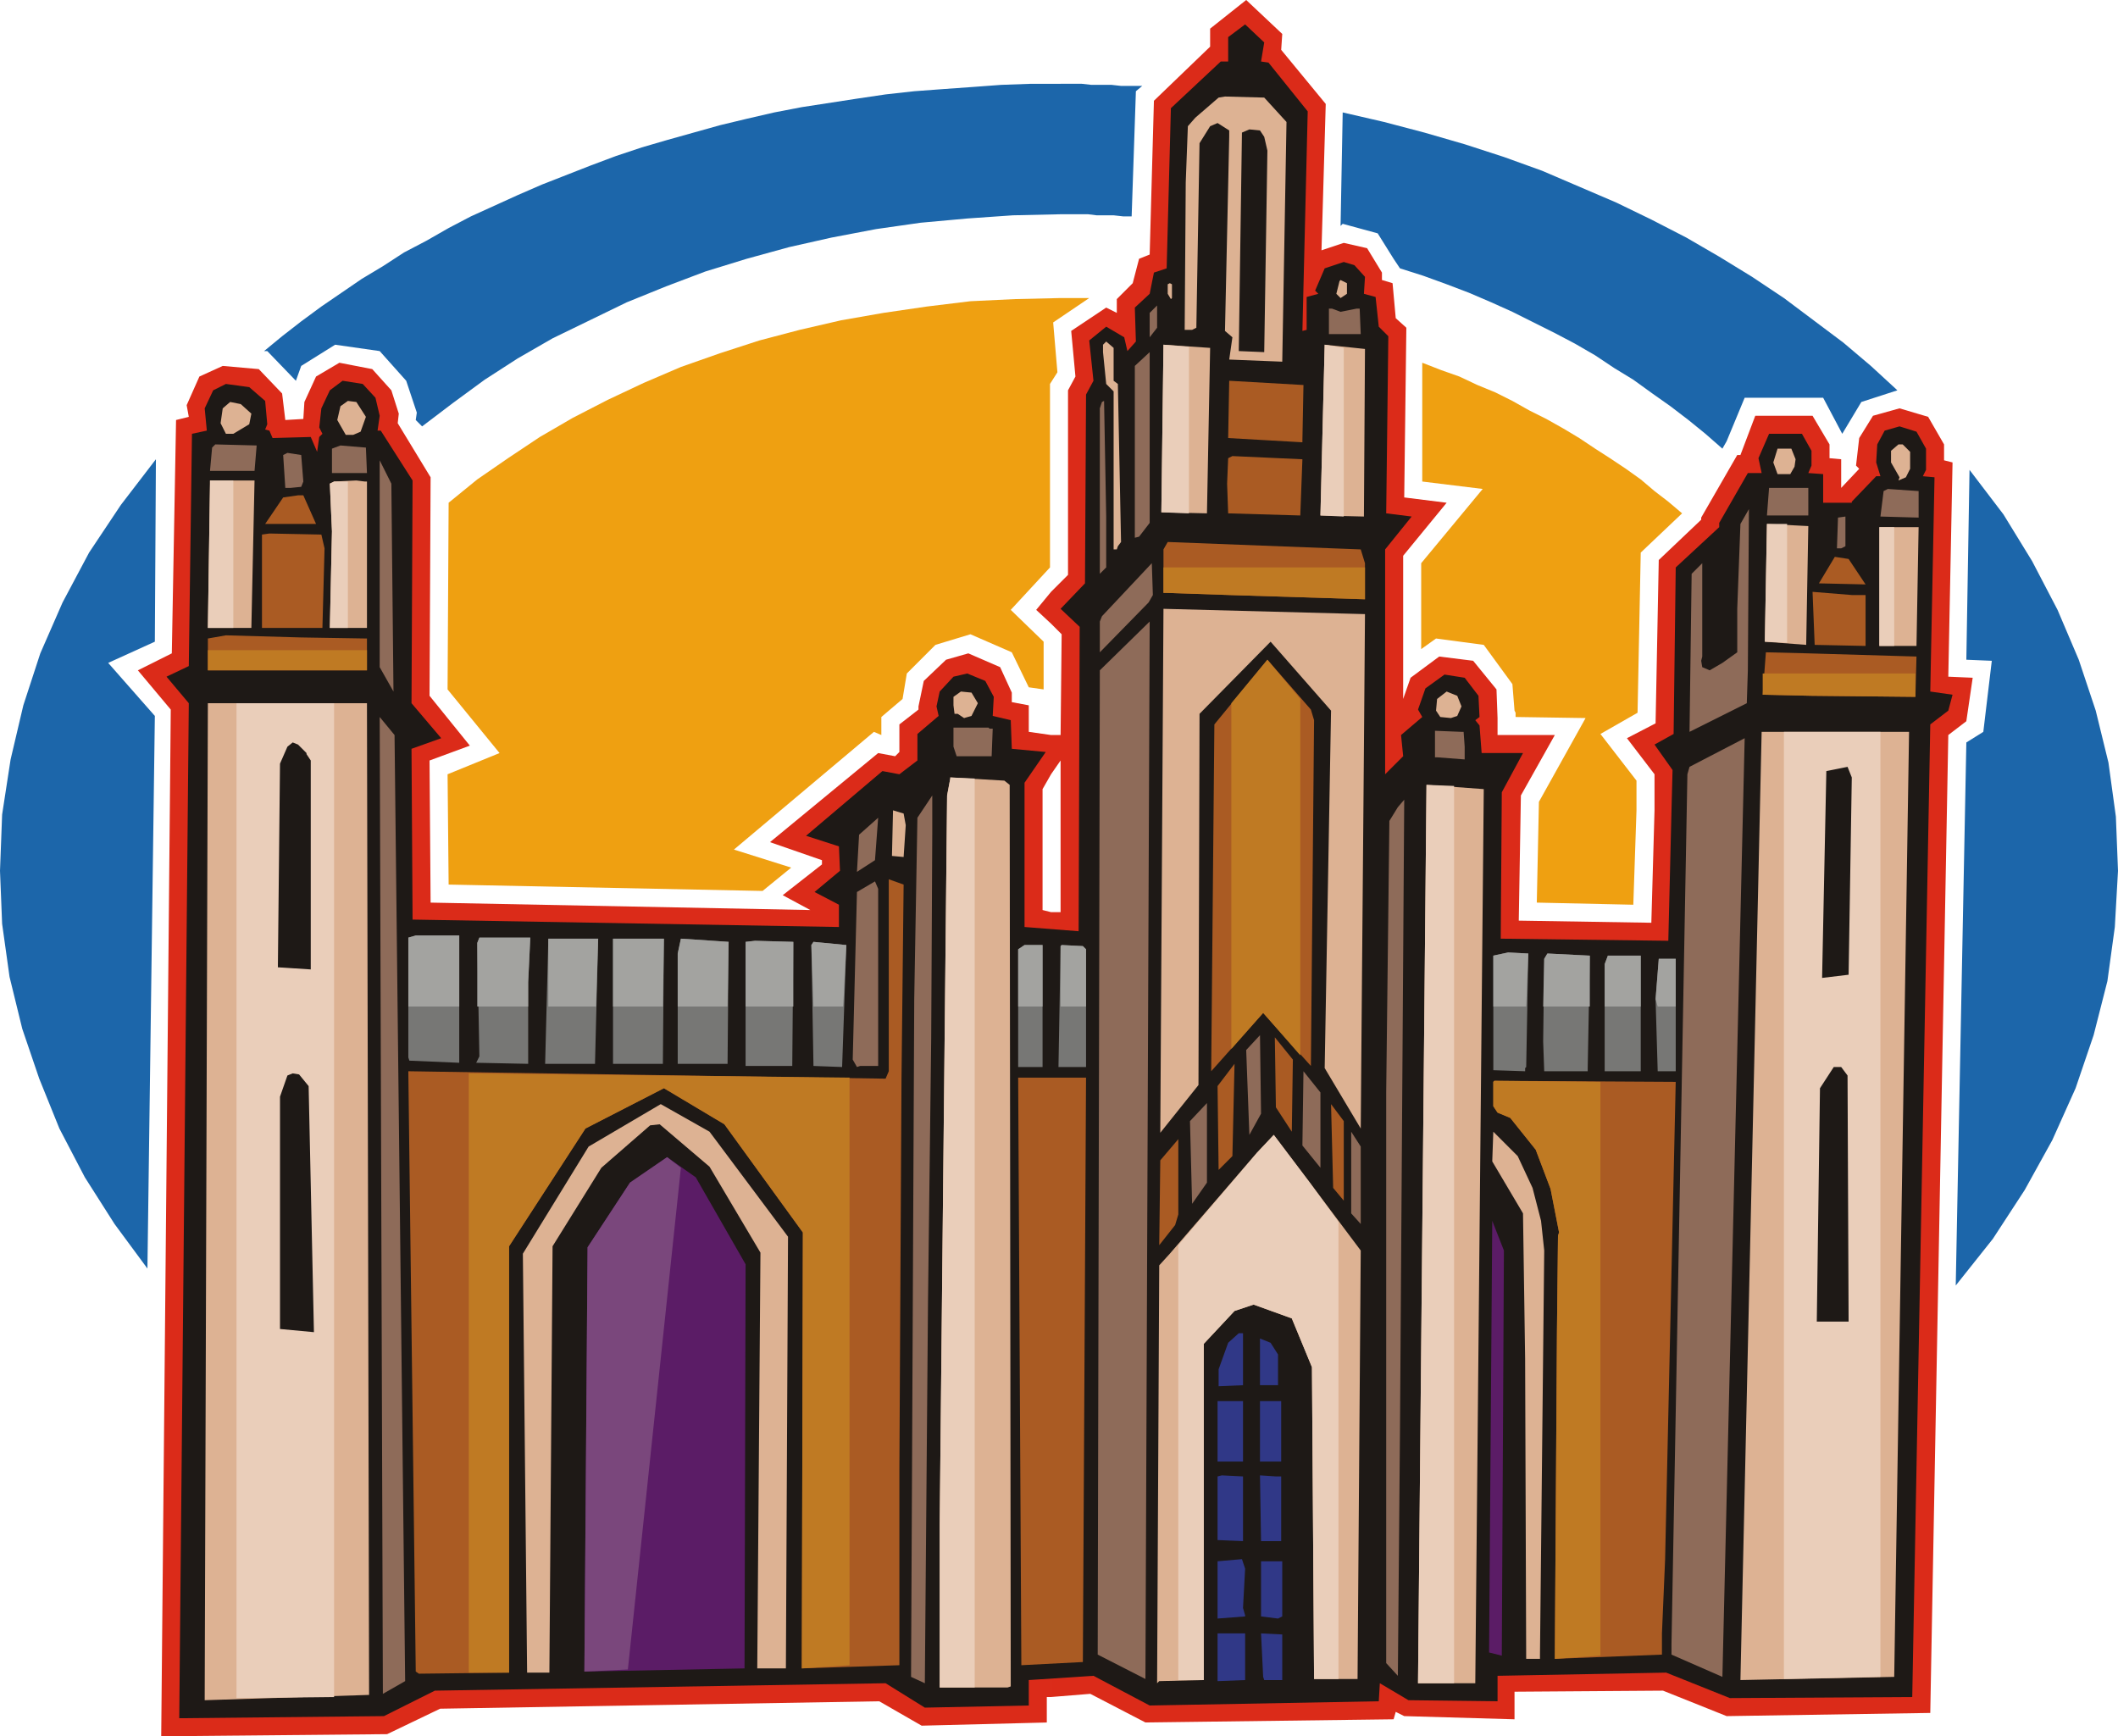<svg xmlns="http://www.w3.org/2000/svg" fill-rule="evenodd" height="1.637in" preserveAspectRatio="none" stroke-linecap="round" viewBox="0 0 1997 1637" width="1.997in"><style>.pen1{stroke:none}.brush5{fill:#1e1916}.brush6{fill:#ddb293}.brush7{fill:#8e6b59}.brush8{fill:#aa5b23}.brush11{fill:#eaceba}</style><path class="pen1" d="M1000 79h20l9 1h19l9 1h20l-6 5-4 118h-8l-9-1h-16l-8-1h-26l-45 1-43 3-44 4-42 6-42 8-40 9-40 11-39 12-37 14-37 15-35 17-35 17-33 19-31 20-30 22-29 22-6-6 1-7-10-30-25-28-42-6-32 20-5 14-27-28h-3l17-14 18-14 19-14 19-13 19-13 20-12 20-13 21-11 21-12 21-11 22-10 22-10 23-10 23-9 23-9 24-9 24-8 24-7 25-7 25-7 25-6 26-6 26-5 26-4 26-4 27-4 27-3 27-2 28-2 27-2 28-1h28zm266 27 39 9 38 10 38 11 37 12 36 13 35 15 35 15 33 16 33 17 31 18 31 19 30 20 28 21 28 21 26 22 25 23-34 11-18 30-18-34h-74l-17 41-4 7-16-14-16-13-17-13-17-12-18-13-18-11-18-12-19-11-19-10-20-10-20-10-20-9-21-9-21-8-22-8-22-7-6-9-15-24-33-9-2 2 2-107zm591 337 32 42 27 44 24 46 20 47 16 48 12 49 7 51 2 51-3 53-7 51-13 51-17 50-22 49-26 47-30 46-35 44 10-512 16-10 8-67-24-1 3-179zM139 1196l-31-42-28-44-24-46-19-47-16-47-12-49-7-50-2-50 2-53 8-52 12-51 16-49 21-48 25-47 30-45 33-43-1 172-44 20 44 50-7 521z" style="fill:#1c66aa"/><path class="pen1" d="M1000 281h27l-34 23 4 47-7 11v173l-37 40 31 30v45l-14-2-16-33-39-17-33 10-27 27-4 24-20 17v17l-7-3-132 111 54 17-27 22-296-6-1-104 49-20-49-60 1-176 27-22 29-20 30-20 31-18 33-17 34-16 35-15 37-13 37-12 38-10 39-9 40-7 41-6 41-5 42-2 43-1zm341 61 18 7 17 6 17 8 17 7 16 8 16 9 16 8 16 9 15 9 15 10 14 9 15 10 14 10 13 11 13 10 13 11-39 37-3 151-35 20 34 44v28l-3 89-91-2 2-95 44-79-66-1v-4l-1-2-2-25-27-37-45-6-14 10v-81l58-70-57-7V342z" style="fill:#efa011"/><path class="pen1" d="m1000 717-9 13v-37h9l1-95-10-10v-30l16-16V368l7-13-4-43 33-22 10 5v-13l15-15 6-23 10-4 4-145 53-51V27l34-27 34 32-1 15 42 51-4 138 21-7 22 5 14 23v7l10 3 3 33 10 9-2 160 40 5-41 50v135l7-20 27-20 32 4 22 27 1 27v16h54l-32 57-2 118 125 2 3-106v-34l-26-34 27-14 3-154 40-38v-2l34-59h3l14-37h54l16 27v13l11 1v27l17-18-3-3 3-26 13-21 25-7 27 8 15 26v15l8 2-4 202 23 1-6 41-17 13-17 922-192 3-60-24-140 1v26l-104-3-8-4-2 7-234 3-52-27-37 3V860h9V717zm-9 13-8 14v114l8 2v740h-4v24l-118 3-40-23-414 7-50 24-213 2 9-968-31-37 32-16 4-220 12-3-2-11 12-27 22-10 34 3 22 23 3 25 17-1 1-16 11-24 22-13 31 6 18 20 7 22-1 9 31 51-1 206 38 47-38 14 1 134 358 7-26-14 37-29v-4l-49-17 102-84 16 3 4-4v-26l18-14v-3l5-24 21-20 21-6 30 13 11 24v9l16 3v25l21 3v37zm0-172-14 17 14 13v-30z" style="fill:#db2b19"/><path class="pen1 brush5" d="m1344 649 18-13 19 3 13 17 1 20-4 3 4 5 2 26h39l-20 37-1 138 158 2 3-123 1-38-17-24 18-10 2-157 41-38v-4l27-47h13l-3-14 10-23h31l9 16v14l-3 7 14 1v27h27v-1l23-24h4l-4-13 1-17 7-13 14-4 16 5 9 16v20l-3 6 11 1-4 202 21 3-4 15-17 13-17 917-172 1-60-24-159 3v24l-84-1-27-16-1 17-216 4-53-28-61 4v24l-98 2-37-23-425 7-48 24-193 2 9-957-21-25 21-10 3-219 14-3-2-21 8-17 12-6 22 3 15 13 2 22-2 5 4 1 3 7 36-1 6 14 2-14 3-3-3-6 2-18 8-17 12-9 19 3 12 13 4 17-2 14h3l30 47-1 210 28 33-28 10 1 161 402 7v-21l-23-12 24-20-1-23-31-10 72-61 16 3 17-13v-25l20-17-2-9 3-14 13-14 13-3 17 7 8 15-1 18 17 4 1 27 32 3-20 29v136l51 4 1-287-18-17 23-24 1-178 7-13-4-38 16-13 17 10 3 13 8-9-1-32 14-13 4-20 12-4 4-151 47-44h7V35l16-12 18 17-3 18 7 1 37 46-5 207 4-1v-31l11-3-3-3 9-21 18-6 10 3 10 11-1 16 11 3 3 28 9 9-2 167 24 3-25 31v212l17-17-2-20 20-17-4-7 7-20z"/><path class="pen1 brush6" d="m1213 115-4 226-50-2 3-21-7-6 4-183v-6l-11-7-7 3-10 16-3 174-4 2h-7l1-139 2-53 7-8 22-19 6-1 37 1 21 23z"/><path class="pen1 brush5" d="m1192 129 3 13-3 190-24-1 3-206 7-3 10 1 4 6z"/><path class="pen1 brush6" d="M1270 274v3l-6 4-4-4 3-12 1-1 6 3v7zm-165 7-1 1-3-5v-9l2-1 2 1v13z"/><path class="pen1 brush7" d="M1084 318v-23l7-7v21l-7 9zm195-27h3l1 24h-30v-24h3l8 3 15-3z"/><path class="pen1 brush6" d="M1050 328v31l4 3 3 149-3 4-1 3h-3V369l-7-7-3-30v-7l3-3 7 6zm91 0-3 156-43-1 2-158 44 3zm145 159-41-1 4-161 38 4-1 158z"/><path class="pen1 brush7" d="M1070 507V345l14-13v161l-10 13-4 1z"/><path class="pen1 brush8" d="M1228 415v2l-70-4 1-54 70 4-1 52z"/><path class="pen1 brush6" d="m345 393-5 14-7 3h-7l-8-14 3-13 7-5 8 1 9 14z"/><path class="pen1 brush7" d="m1043 535-6 6v3-159l2-6 2-1 2 109v48z"/><path class="pen1 brush6" d="m237 390-2 10-15 9h-7l-5-10 2-14 7-6 10 2 10 9zm1564 36v16l-4 8-7 3 1-3-8-14v-11l7-6h4l7 7z"/><path class="pen1 brush7" d="M240 444h-42l2-22 3-3 39 1-2 24zm106 2h-33v-23l8-3 24 2 1 24z"/><path class="pen1 brush6" d="m1693 433-1 7-4 7h-12l-4-11 4-13h13l4 10z"/><path class="pen1 brush7" d="m286 454-2 5-10 1h-5l-2-31 4-2 13 2 2 25z"/><path class="pen1 brush8" d="m1226 486-68-2-1-28 1-24 4-2 66 3-2 53z"/><path class="pen1 brush7" d="m371 652-13-23V434l11 22 2 196z"/><path class="pen1 brush6" d="m196 592 2-136v-3h42l-3 139h-41zm150-138v138h-35l2-91-2-45 4-2 21-1 8 1h2z"/><path class="pen1 brush7" d="M1705 486h-39l2-26h37v26zm104 2-36-1 3-24 4-2 29 2v25z"/><path class="pen1 brush8" d="M298 494h-48l17-25 14-2h5l12 27z"/><path class="pen1 brush7" d="m1647 663-54 27 2-149 10-10v88l-1 4 1 6 7 3 12-7 14-10v-41l3-80 8-14-1 152-1 31zm93-148-4 2h-4l1-29 7-1v28z"/><path class="pen1 brush6" d="m1703 608-39-3 2-111 39 2-2 112zm104 1h-35V497h37l-2 112z"/><path class="pen1 brush8" d="m306 517-2 75h-57v-88l7-1 49 1 3 13zm981 14v34l-128-4-59-2h-3v-41l4-7 182 7 4 13zm472 20-44-1 15-25 13 2 16 24z"/><path class="pen1 brush7" d="m1083 568-46 47v-29l2-5 47-50 1 30-4 7z"/><path class="pen1 brush8" d="M1759 561v48l-48-1-2-50 37 3h13z"/><path class="pen1 brush6" d="m1283 1064-34-57 6-337-57-65-67 68-1 350-36 45 3-494 190 5-1 127-1 118-1 117-1 123z"/><path class="pen1 brush7" d="m1080 1583-45-23 2-928 47-46-4 997z"/><path class="pen1 brush8" d="M346 602v30H196v-30l17-3 71 2 62 1zm1461 17-1 38-98-1-46-1 3-40 40 1 102 3zm-568 60-3 326-45-50-49 55 3-327 50-61 41 47 3 10z"/><path class="pen1 brush6" d="m922 663-6 12-7 2-6-4h-3l-1-8v-8l7-5 10 1 6 10zm456 3-4 9-6 2-10-1-4-6 1-11 9-7 10 4 4 10zm-1032-3 2 935-155 5 3-940h150z"/><path class="pen1 brush7" d="m382 1585-21 12-3-921 14 17 10 892z"/><path class="pen1 brush5" d="m1211 690-2 90-1 162-7 7h-3l-9 3-11-9 1-253 6-7 10-6 8 5 8 8z"/><path class="pen1 brush6" d="m1786 1581-145 3 20-894h139l-14 891z"/><path class="pen1 brush7" d="M933 687h3l-1 26h-33l-3-9v-18h33l1 1zm447 3 1 14v12l-26-2h-2v-25l25 1h2zm244 891-48-21v-10l15-820 2-7 52-27-21 885z"/><path class="pen1 brush6" d="m952 740 1 850-3 1h-64v-153l7-688 3-16v-1l51 3 5 4zm447 4-8 843h-54l8-847 54 4z"/><path class="pen1 brush7" d="m879 787-1 192-3 247-3 361-13-6 3-639 3-171 14-21v37zm439 793-11-12v-538l3-256 8-13 6-7-4 594-2 232z"/><path class="pen1 brush6" d="m854 778-2 30-11-1 1-43 10 3 2 11z"/><path class="pen1 brush7" d="m808 822 2-35 18-16-3 40-17 11z"/><path class="pen1 brush8" d="M848 1568v2l-92 3 1-411-74-102-57-34-74 38-72 111v402l-85 1-3-2-7-566 450 7 3-7V829l14 5-2 183-1 184-1 184v183z"/><path class="pen1 brush7" d="M828 1005h-17l-3 1-4-7 4-158 17-10 3 7v167zm350 65-3-80 13-14 1 74-11 20z"/><path class="pen1 brush8" d="m1218 1067-15-23-1-66 17 21-1 68zm-70-43 16-21-2 87-13 13-1-79z"/><path class="pen1 brush7" d="m1245 1101-17-21 1-70 16 20v71z"/><path class="pen1 brush8" d="m1024 1016-3 551-58 3-3-554h64zm546 454-3 70v20l-101 4 2-308 1-91 1-3-8-41-14-37-24-30-12-5-4-6v-23l1-1 171 1-10 450z"/><path class="pen1 brush7" d="m1124 1135-2-78 16-17v75l-14 20z"/><path class="pen1 brush6" d="m743 1166-2 407h-27l3-392-48-81-47-40-9 1-46 40-46 74-3 402h-21l-4-395 62-101 68-40 46 26 74 99z"/><path class="pen1 brush8" d="m1267 1132-10-12-2-79 12 16v75z"/><path class="pen1 brush7" d="m1283 1154-9-10v-77l9 14v73z"/><path class="pen1 brush6" d="m1453 1151 3 28-4 381v4h-13l-1-283-2-137-29-49 1-28 23 23 14 30 8 31zm-170 28-3 404h-41l-2-294-19-46-36-13-18 6-29 31v317l-42 1-2 2 2-394 10-11 82-95 16-17 34 45 48 64z"/><path class="pen1 brush8" d="m1108 1155-15 19 1-80 17-20v71l-3 10z"/><path class="pen1" d="m703 1192-1 381-151 3 3-400 40-61 35-24 27 19 47 82zm713 369-12-3 3-407 11 28-2 382z" style="fill:#5b1c66"/><path class="pen1" d="m1172 1306-23 1v-16l9-25 10-9h4v49zm33-29v29h-17v-44l10 4 7 11zm-33 101h-24v-57h24v57zm36 0h-20v-57h20v57zm-36 75-24-1v-60l4-1 20 1v61zm36-61v61h-19l-1-62 15 1h5zm-36 124 2 7v1l-26 2v-54l23-2 3 9-2 37zm37 8-4 2-16-2v-52h20v52zm-35 60-26 1v-45h26v44zm35 0h-17l-1-3-2-41 20 1v43z" style="fill:#303887"/><path class="pen1 brush11" d="M315 663v937l-92 1V663h92zm1458 27v891l-91 2V690h91z"/><path class="pen1 brush5" d="M289 710v1l4 6v197l-31-2 2-192 7-16 5-4 5 2 8 8zm2 314 5 232-32-3v-219l7-20 5-2 6 1 9 11zm1455-291-3 186-25 3 4-195 20-4 4 10zm-4 281 1 232h-30l3-220 13-20h7l6 8z"/><path class="pen1 brush11" d="M1262 1152v431h-23l-2-294-19-46-36-13-18 6-29 31v317h-24v-410l74-87 16-17 34 45 27 37zM919 734v857h-33v-153l7-688 3-16v-1l23 1zm452 7v846h-34l8-847 26 1zm-250-414v157l-26-1 2-158 24 2zm146 1v159l-22-1 4-161 18 3zm418 166v112l-21-1 2-111h19zm101 3v112h-14V497h14zM220 453v139h-24l2-136v-3h22zm108 1v138h-17l2-91-2-45 4-2h13z"/><path class="pen1" d="M1580 1006v4h-17l-2-68 3-38h16v102zm-33-105v109h-34V909l3-8h31zm-50 106v3h-41l-1-28 1-78 3-5 40 2-2 106zm-58-1-1 1v3l-30-1V901l14-3 19 1-2 107zm-415-111v111h-26l2-114 1-1 20 1 3 3zm-41 77v34h-23V895l6-4h17v81zm-189 34-27-1-2-114 2-3 31 3-4 115zm-47-1h-44V888l9-1 36 1-1 117zm-61-2h-47V899l3-14 45 3-1 115zm-61 0h-47V885h48l-1 118zm-64 0h-47l3-118h47l-3 118zm-63-77v77l-49-1 3-6-2-107 2-5h48l-2 42zm-65 76-47-2-1-3V884l7-2h41v120z" style="fill:#777775"/><path class="pen1" d="M1580 949h-17l-2-7 3-38h16v45zm-33 0h-34v-40l3-8h31v48zm-48 0h-44l1-45 3-5 40 2v48zm-60 0h-31v-48l14-3 19 1-2 50zm-415 0h-24v-57l1-1 20 1 3 3v54zm-41 0h-23v-54l6-4h17v58zm-188 0h-28l-2-58 2-3 31 3-3 58zm-47 0h-45v-61l9-1 36 1v61zm-62 0h-47v-50l3-14 45 3-1 61zm-61 0h-47v-64h48l-1 64zm-63 0h-45v-64h47l-2 64zm-64 0h-48v-60l2-5h48l-2 42v23zm-65 0h-48v-65l7-2h41v67z" style="fill:#a3a3a0"/><path class="pen1" d="M1226 659v336l-35-40-30 34V663l34-41 31 37zm-129-124h190v30l-128-4-59-2h-3v-24zm-901 78h150v19H196v-19zm1466 22h144v22l-98-1-46-1v-20zm-861 381v554l-45 3 1-411-74-102-57-34-74 38-72 111v402h-38v-565l359 4zm708 4v541l-43 3 2-308 1-91 1-3-8-41-14-37-24-30-12-5-4-6v-23l1-1 100 1z" style="fill:#bf7a23"/><path class="pen1" style="fill:#7a477c" d="m642 1101-50 473-41 2 3-400 40-61 35-24 13 10z"/></svg>
